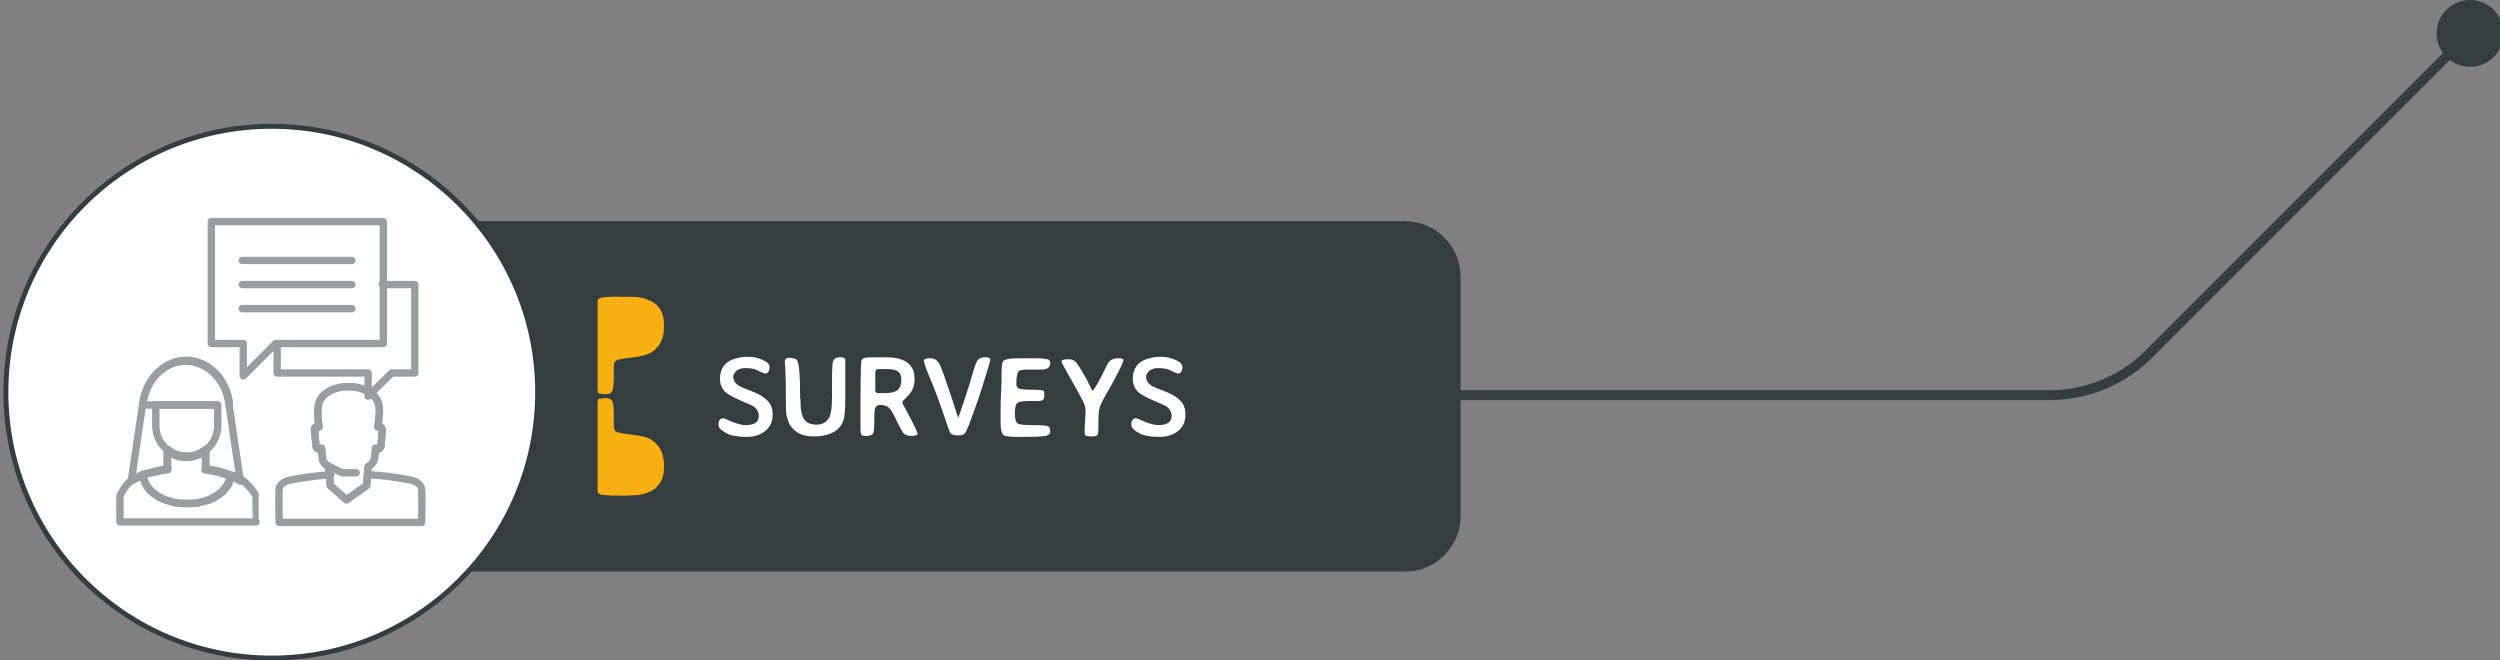 <?xml version="1.0" encoding="utf-8"?>
<!-- Generator: Adobe Illustrator 19.0.0, SVG Export Plug-In . SVG Version: 6.00 Build 0)  -->
<svg version="1.1" id="Layer_1" xmlns="http://www.w3.org/2000/svg" xmlns:xlink="http://www.w3.org/1999/xlink" x="0px" y="0px"
	 width="508.7px" height="134.3px" viewBox="-445 469.7 508.7 134.3" style="enable-background:new -445 469.7 508.7 134.3;"
	 xml:space="preserve">
<rect x="-445" y="469.7" width="508.7" height="134.3" fill="#808080" stroke="none"/>
<style type="text/css">
	.st0{fill:none;stroke:#343E3F;stroke-width:2;stroke-linecap:round;stroke-miterlimit:10;}
	.st1{fill:#343E3F;}
	.st2{fill:#F8AF12;}
	.st3{fill:#FFFFFF;}
	.st4{opacity:0.5;}
	.st5{fill:none;stroke:#343E3F;stroke-width:1.5;stroke-linecap:round;stroke-linejoin:round;stroke-miterlimit:10;}
</style>
<g id="XMLID_591_">
	<g id="XMLID_25_">
		<path class="st0" d="M57.8,476.2l-65.6,65.6c-5.3,5.3-12.6,8.3-20.1,8.3h-180"/>
	</g>
	<g id="XMLID_23_">
		<g id="XMLID_24_">
			<circle class="st1" cx="57.6" cy="476.5" r="6.8"/>
		</g>
	</g>
</g>
<g id="XMLID_447_">
	<path class="st1" d="M-159.1,586h-200.2v-71.3h200.2c6.2,0,11.3,5.1,11.3,11.3v48.7C-147.8,580.9-152.8,586-159.1,586z"/>
</g>
<g id="XMLID_81_">
	<g id="XMLID_20_">
		<path class="st2" d="M-323.2,550.9c-0.1,0.1-0.2,0.2-0.2,0.5v18.4c0.2,0.4,0.5,0.6,1.1,0.6c2.4,0.3,5.8,0.1,5.8,0.1
			c1,0,1.9-0.1,2.8-0.4c0.9-0.3,1.6-0.6,2.1-1.1s1-1.1,1.3-1.8s0.4-1.5,0.4-2.3v-0.7c0-2.1-0.8-3.8-2.4-4.9c-0.8-0.6-2-0.9-3.7-1.1
			c-2.5-0.3-3.2-0.4-3.7-0.7s-0.4-1.5-0.4-3.1c0-1.7-0.1-2.7-0.3-3c-0.2-0.4-0.4-0.6-1.2-0.7c-0.1,0-0.3,0-0.5,0
			C-322.5,550.8-323,550.8-323.2,550.9 M-322.3,530.2c-0.5,0.1-0.9,0.2-1.1,0.6v18.4c0,0.2,0.1,0.4,0.2,0.5c0.3,0.2,1.2,0.2,1.6,0.2
			c0.8,0,1-0.3,1.2-0.7c0.2-0.4,0.3-1.4,0.3-3c0-1.7-0.1-2.8,0.4-3.1c0.5-0.3,1.2-0.4,3.7-0.7c1.7-0.2,2.9-0.6,3.7-1.1
			c1.6-1.1,2.4-2.8,2.4-4.9v-0.7c0-0.8-0.1-1.5-0.4-2.3c-0.3-0.7-0.7-1.4-1.3-1.8c-0.5-0.5-1.3-0.8-2.1-1.1
			c-0.9-0.3-1.8-0.4-2.8-0.4c0,0-0.7,0-1.8,0C-319.5,530-321.1,530.1-322.3,530.2"/>
	</g>
</g>
<g id="XMLID_2233_">
	<g id="XMLID_17_">
		<path class="st3" d="M-389.7,603.5c-29.8,0-54.1-24.3-54.1-54.1s24.3-54.1,54.1-54.1c29.8,0,54.1,24.3,54.1,54.1
			S-359.9,603.5-389.7,603.5z"/>
	</g>
	<g id="XMLID_14_">
		<path class="st1" d="M-389.7,495.9c29.5,0,53.6,24,53.6,53.6c0,29.6-24,53.6-53.6,53.6c-29.6,0-53.6-24-53.6-53.6
			S-419.3,495.9-389.7,495.9 M-389.7,494.9c-30.1,0-54.6,24.4-54.6,54.6s24.4,54.6,54.6,54.6c30.2,0,54.6-24.4,54.6-54.6
			S-359.6,494.9-389.7,494.9L-389.7,494.9z"/>
	</g>
</g>
<g id="XMLID_1198_" class="st4">
	<g id="XMLID_1573_">
		<path class="st5" d="M-392.9,570.5c0,0-1.6-2.4-3.1-3.3c-0.1-0.1-0.3-0.1-0.4-0.2l-0.2-0.1c-0.2-0.1-0.4-0.2-0.6-0.3l-0.2-0.1
			h-0.1l-0.5-0.2l-0.1,0.5v0.1c0,0.1,0,0.1,0,0.2v0.1c0,0.1-0.1,0.2-0.1,0.3s0,0.1-0.1,0.2v0.1c0,0.1-0.1,0.2-0.1,0.3
			c0,0.1-0.1,0.2-0.1,0.2c-0.1,0.1-0.1,0.2-0.2,0.3c-0.1,0.1-0.1,0.2-0.2,0.2c-0.1,0.1-0.1,0.2-0.2,0.3c-0.1,0.1-0.1,0.1-0.2,0.2
			c-0.1,0.1-0.2,0.2-0.2,0.3c-0.1,0.1-0.1,0.1-0.2,0.2c-0.1,0.1-0.2,0.2-0.3,0.2c-0.1,0.1-0.2,0.1-0.2,0.2c-0.1,0.1-0.2,0.1-0.3,0.2
			c-0.1,0.1-0.2,0.1-0.3,0.2c-0.1,0.1-0.2,0.1-0.3,0.2c-0.1,0.1-0.2,0.1-0.3,0.2c-0.1,0.1-0.2,0.1-0.4,0.2l0,0
			c-0.1,0-0.2,0.1-0.3,0.1c-0.1,0.1-0.3,0.1-0.4,0.2h-0.1c-0.1,0-0.2,0.1-0.3,0.1s-0.3,0.1-0.4,0.1h-0.1c-0.1,0-0.2,0.1-0.3,0.1
			c-0.1,0-0.3,0.1-0.4,0.1h-0.2c-0.1,0-0.1,0-0.2,0.1c-0.1,0-0.3,0.1-0.4,0.1h-0.2c-0.1,0-0.1,0-0.2,0c-0.2,0-0.3,0-0.5,0h-0.2
			c-0.1,0-0.1,0-0.2,0c-0.3,0-0.6,0-0.9,0c-0.3,0-0.6,0-0.9,0c-0.1,0-0.1,0-0.2,0h-0.1c-0.2,0-0.4,0-0.6-0.1c-0.1,0-0.1,0-0.2,0
			h-0.2c-0.1,0-0.3,0-0.4-0.1c-0.1,0-0.1,0-0.2-0.1h-0.1c-0.1,0-0.3-0.1-0.4-0.1s-0.2,0-0.2-0.1h-0.1c-0.1,0-0.3-0.1-0.4-0.1
			s-0.2-0.1-0.3-0.1h-0.1c-0.1,0-0.2-0.1-0.4-0.2c-0.1,0-0.2-0.1-0.3-0.1c-0.1-0.1-0.2-0.1-0.4-0.2c-0.1-0.1-0.2-0.1-0.3-0.2
			c-0.1-0.1-0.2-0.1-0.3-0.2s-0.2-0.1-0.3-0.2c-0.1-0.1-0.2-0.1-0.3-0.2c-0.1-0.1-0.2-0.1-0.2-0.2c-0.1-0.1-0.2-0.2-0.3-0.2
			c-0.1-0.1-0.1-0.1-0.2-0.2s-0.2-0.2-0.2-0.3c-0.1-0.1-0.1-0.1-0.2-0.2c-0.1-0.1-0.1-0.2-0.2-0.3c-0.1-0.1-0.1-0.1-0.1-0.2
			c-0.1-0.1-0.1-0.2-0.2-0.3l0,0c0-0.1-0.1-0.1-0.1-0.2s-0.1-0.2-0.1-0.3v-0.1c0-0.1-0.1-0.1-0.1-0.2c0-0.1-0.1-0.2-0.1-0.3V567
			c0-0.1,0-0.1,0-0.2v-0.1l-0.1-0.5l-0.4,0.2c-0.2,0.1-0.3,0.1-0.5,0.2l0,0c-0.2,0.1-0.3,0.2-0.5,0.2l-0.2,0.1
			c-0.1,0-0.2,0.1-0.3,0.2c-1.6,0.9-2.8,3.5-2.8,3.5v5.3h27.7C-392.9,575.9-392.9,570.5-392.9,570.5z"/>
	</g>
	<g id="XMLID_1572_">
		<path class="st5" d="M-415.4,566.1c0.1,0,0.3-0.1,0.4-0.1s0.1,0,0.2,0c0.2,0,0.3-0.1,0.5-0.1h0.1c0.2,0,0.4-0.1,0.6-0.1l0,0
			c0.8-0.2,1.7-0.4,2.7-0.5c0-0.2-0.1-0.5-0.1-0.7v-3.2c1.1,0.9,2.4,1.4,3.9,1.4s2.9-0.5,3.9-1.4v3.2c0,0.3,0,0.5-0.1,0.7
			c0.9,0.1,1.8,0.3,2.7,0.5l0,0c0.2,0,0.4,0.1,0.6,0.2h0.1c0.2,0,0.4,0.1,0.5,0.2h0.1c1.2,0.4,2.3,0.8,3.2,1.4
			c-0.8-5.4-1.6-10.8-2.4-16.2c-0.9-5.1-4.8-8.2-8.7-8.2c-3.9,0-7.8,3.1-8.7,8.2c-0.8,5.4-1.6,10.8-2.4,16.2
			c0.7-0.4,1.6-0.8,2.6-1.2C-415.6,566.1-415.5,566.1-415.4,566.1z"/>
	</g>
	<g id="XMLID_1571_">
		<path class="st5" d="M-403.2,565.1c0-0.2,0.1-0.5,0.1-0.8v-3.2c-1.1,0.9-2.4,1.4-3.9,1.4s-2.9-0.5-3.9-1.4v3.2
			c0,0.3,0,0.5,0.1,0.8c-1.9,0.2-3.6,0.7-5.1,1.2c0.3,3.3,4.2,5.9,8.9,5.9c4.7,0,8.6-2.6,8.9-5.9
			C-399.6,565.7-401.3,565.3-403.2,565.1z"/>
	</g>
	<g id="XMLID_1570_">
		<path class="st5" d="M-398.3,552.1c0-0.3-0.1-0.6-0.1-0.9c-0.9-5.1-4.8-8.2-8.7-8.2s-7.8,3.1-8.7,8.2c0,0.3-0.1,0.6-0.1,0.9
			c5,0,10.1,0,15.1,0"/>
	</g>
	<g id="XMLID_1569_">
		<path class="st5" d="M-413.3,552.1v4.2c0,3.5,2.8,6.3,6.3,6.3s6.3-2.8,6.3-6.3v-4.2C-405,552.1-409.2,552.1-413.3,552.1z"/>
	</g>
	<g id="XMLID_1209_">
		<g id="XMLID_1568_">
			<path class="st5" d="M-377.7,566.3c-2.7,0.2-5.4,0.5-8.3,1.1c-1.2,0.2-2.3,1.1-2.2,1.9c-0.1,0.7,0,6,0,6.7h29
				c0-0.5,0.1-5.9,0-6.7c0-0.8-1-1.7-2.2-1.9c-3.1-0.6-5.9-1-8.7-1.1"/>
		</g>
		<g id="XMLID_1210_">
			<g id="XMLID_1567_">
				<path class="st5" d="M-370.4,568.5c0.1-0.8,0.2-3.1,0.3-3.8c0.7-0.5,1.2-1.1,1.3-1.7c0.1-0.7,0.2-1.4,0.2-2.1
					c0.1,0.1,0.2,0.2,0.4,0.2c0.3,0,0.6-0.2,0.7-0.6l0.3-3.3c0-0.3-0.2-0.6-0.5-0.7c-0.1,0-0.3,0-0.4,0.1c0.1-0.6,0.1-1.2,0.2-1.9
					c0.1-0.9,0.5-3.1-1.2-4.6c-2.4-2.3-7.6-2.3-10,0c-1.6,1.5-1.2,3.7-1.2,4.6c0.1,0.6,0.1,1.2,0.2,1.9c-0.1-0.1-0.2-0.1-0.4-0.1
					c-0.3,0-0.6,0.3-0.5,0.7l0.3,3.3c0,0.3,0.3,0.6,0.7,0.6c0.2,0,0.3-0.1,0.4-0.2c0.1,0.7,0.2,1.4,0.2,2.1c0,0.6,0.6,1.2,1.3,1.7
					c0.1,0.8,0.2,3.1,0.3,3.8l3.3,2.9L-370.4,568.5z"/>
			</g>
			<g id="XMLID_1566_">
				<path class="st5" d="M-370.4,568.5c0.1-0.8,0.2-3.1,0.3-3.8c0.7-0.5,1.2-1.1,1.3-1.7c0.1-0.7,0.2-1.4,0.2-2.1
					c0.1,0.1,0.2,0.2,0.4,0.2c0.3,0,0.6-0.2,0.7-0.6l0.3-3.3c0-0.3-0.2-0.6-0.5-0.7c-0.1,0-0.3,0-0.4,0.1c0.1-0.6,0.1-1.2,0.2-1.9
					c0.1-0.9,0.5-3.1-1.2-4.6c-2.4-2.3-7.6-2.3-10,0c-1.6,1.5-1.2,3.7-1.2,4.6c0.1,0.6,0.1,1.2,0.2,1.9c-0.1-0.1-0.2-0.1-0.4-0.1
					c-0.3,0-0.6,0.3-0.5,0.7l0.3,3.3c0,0.3,0.3,0.6,0.7,0.6c0.2,0,0.3-0.1,0.4-0.2c0.1,0.7,0.2,1.4,0.2,2.1c0,0.6,0.6,1.2,1.3,1.7
					c0.1,0.8,0.2,3.1,0.3,3.8l3.3,2.9L-370.4,568.5z"/>
			</g>
			<g id="XMLID_1565_">
				<polyline class="st5" points="-372.5,565.9 -375.4,565.9 -378,564.6 				"/>
			</g>
		</g>
	</g>
	<g id="XMLID_1207_">
		<g id="XMLID_1208_">
			<polyline class="st5" points="-388.6,539.6 -388.6,545.6 -370.1,545.6 -370.1,550.3 -365.3,545.6 -360.6,545.6 -360.6,527.6 
				-367.2,527.6 			"/>
		</g>
	</g>
	<g id="XMLID_1199_">
		<g id="XMLID_1206_">
			<polygon class="st5" points="-402,514.8 -367,514.8 -367,539.6 -388.9,539.6 -395.5,546.2 -395.5,539.6 -402,539.6 			"/>
		</g>
		<g id="XMLID_1200_">
			<g id="XMLID_1205_">
				<line class="st5" x1="-373.4" y1="522.7" x2="-395.7" y2="522.7"/>
			</g>
			<g id="XMLID_1203_">
				<line class="st5" x1="-373.4" y1="527.6" x2="-395.7" y2="527.6"/>
			</g>
			<g id="XMLID_1202_">
				<line class="st5" x1="-373.4" y1="532.5" x2="-395.7" y2="532.5"/>
			</g>
		</g>
	</g>
</g>
<g id="XMLID_1222_">
	<path class="st3" d="M-298.4,557c-0.3-0.3-0.4-0.6-0.4-1c0-0.4,0.1-0.7,0.3-0.9s0.4-0.3,0.6-0.3s0.7,0.2,1.8,0.7
		c1,0.4,2,0.7,2.8,0.7c1.8,0,2.7-0.6,2.7-1.9c0-0.7-0.3-1.3-0.9-1.8c-0.4-0.3-1.4-0.7-2.8-1.3s-2.5-1.2-3.2-1.8
		c-0.6-0.7-1-1.5-1-2.6c0-2.1,1-3.5,3-4.1c0.7-0.2,1.5-0.4,2.3-0.4h0.4c1,0,2,0.2,2.9,0.6c1,0.4,1.5,0.9,1.5,1.5
		c0,0.3-0.1,0.6-0.2,0.9c-0.2,0.3-0.4,0.4-0.7,0.4c-0.1,0-0.7-0.2-1.7-0.7c-0.6-0.3-1.4-0.4-2.5-0.4c-0.6,0-1.1,0.2-1.6,0.5
		c-0.4,0.4-0.7,0.8-0.7,1.2c0,0.7,0.3,1.3,1,1.8c0.3,0.2,1.1,0.6,2.5,1.1s2.4,1.1,3,1.6c0.6,0.5,1,1,1.2,1.5s0.3,1,0.3,1.5v0.4
		c0,1.3-0.5,2.4-1.5,3.2c-1,0.8-2.2,1.2-3.8,1.2c-1.5,0-2.7-0.2-3.6-0.5C-297.5,557.7-298.1,557.3-298.4,557z"/>
	<path class="st3" d="M-282.1,551.9c0,1.4,0.3,2.5,0.8,3.2c0.5,0.7,1.4,1,2.5,1s2-0.5,2.5-1.4c0.4-0.7,0.6-2.1,0.6-4.2l0-0.8l0-2.8
		c0-2.1,0.1-3.4,0.2-3.7c0.2-0.5,0.6-0.8,1.3-0.8c0.7,0,1.1,0.1,1.2,0.4c0,0.1,0,1.1,0,3.1l0,2c0,0.3,0,0.5,0,0.8l0,1.2v1.2
		c0,1.5-0.1,2.7-0.2,3.4c-0.3,1.6-1.2,2.8-2.8,3.4c-1,0.4-2,0.6-3.1,0.6h-0.4c-2.1,0-3.6-0.7-4.6-2.1c-0.4-0.6-0.6-1.2-0.8-1.9
		s-0.2-2-0.2-4.1c0-2,0-3.7-0.1-5l0-0.7c0-0.6-0.1-0.9-0.1-1.1v-0.4c0-0.4,0.3-0.7,0.8-0.7s1,0.1,1.3,0.2c0.3,0.1,0.5,0.4,0.6,0.9
		c0.3,1.2,0.4,3.2,0.4,6.2l0,0.8C-282.1,550.9-282.1,551.3-282.1,551.9z"/>
	<path class="st3" d="M-261.4,551.6c0,0,0.1,0.2,0.2,0.5c0.2,0.3,0.7,1.3,1.6,3c0.9,1.7,1.3,2.7,1.3,2.8c0,0.3-0.4,0.5-1.2,0.5
		c-0.8,0-1.3-0.2-1.7-0.6c-0.2-0.3-0.7-1.1-1.4-2.6s-1.2-2.3-1.6-2.6c-0.4-0.3-0.9-0.5-1.7-0.5c-0.5,0-0.8,0.2-1,0.6
		s-0.2,1.3-0.2,2.8c0,1.5-0.1,2.3-0.3,2.5c-0.2,0.2-0.6,0.4-1.2,0.4h-0.3c-0.4,0-0.7-0.1-0.8-0.2c-0.1-0.1-0.2-0.5-0.2-1.2v-4.3
		l0-0.3v-2c0-4.7,0.1-7.1,0.2-7.4c0.1-0.3,0.4-0.4,0.8-0.5c0.5-0.1,1.5-0.1,3-0.1h1.3c2.9,0,4.7,0.9,5.4,2.6c0.2,0.5,0.3,1.2,0.3,2
		c0,0.8-0.2,1.5-0.5,2.1c-0.3,0.6-0.8,1.1-1.3,1.6S-261.4,551.4-261.4,551.6z M-266.2,549.7h0.7l0.1,0h0.2c1.4,0,2.3-0.2,2.8-0.6
		c0.5-0.4,0.8-1.1,0.8-1.9v-0.2c0-0.8-0.2-1.4-0.7-1.7c-0.5-0.4-1.3-0.5-2.3-0.5h-0.5l-0.1,0c-0.9,0-1.4,0-1.5,0.1s-0.2,0.4-0.2,0.9
		c0,0.1,0,0.2,0,0.3v0.8l0,0.3v1.5c0,0.2,0,0.3,0,0.4C-266.9,549.5-266.7,549.7-266.2,549.7z"/>
	<path class="st3" d="M-244.6,542.4h0.3c0.5,0,0.8,0.2,0.8,0.5c0,0.2-0.2,1-0.7,2.5c-1.2,4.1-2.5,7.8-3.7,10.9
		c-0.4,1-0.7,1.6-0.9,1.7c-0.2,0.2-0.6,0.3-1.2,0.3c-0.6,0-1-0.1-1.2-0.2c-0.3-0.1-0.5-0.3-0.6-0.7c-0.2-0.4-0.6-1.7-1.4-4
		s-1.6-4.5-2.5-6.6c-0.9-2.1-1.3-3.4-1.3-3.7c0-0.3,0.4-0.5,1.2-0.5c0.5,0,0.9,0.1,1.2,0.3c0.3,0.2,0.7,0.6,1,1.4
		c0.4,0.9,1.1,2.9,2.1,5.9s1.4,4.5,1.5,4.5c0,0,0.4-1.1,1.1-3.2c0.7-2.2,1.3-3.9,1.7-5.4c0.4-1.4,0.7-2.3,0.9-2.7
		C-246,542.7-245.4,542.4-244.6,542.4z"/>
	<path class="st3" d="M-231.3,543.6c0,0.9-0.6,1.3-1.9,1.3l-0.7,0l-0.7,0h-1.1c-1.1,0-1.8,0.1-2,0.3c-0.3,0.3-0.5,1.2-0.5,2.7
		c0,0.4,0.2,0.7,0.6,0.9c0.4,0.1,1.2,0.2,2.6,0.2c1.4,0,2.1,0.1,2.3,0.2c0.2,0.1,0.2,0.5,0.2,1s-0.2,0.9-0.5,1
		c-0.2,0.1-1,0.1-2.4,0.1s-2.2,0.1-2.6,0.4c-0.3,0.2-0.5,1-0.5,2.1c0,1.2,0.2,1.8,0.6,2.1c0.4,0.2,1.4,0.3,3.1,0.3s2.7,0.1,3,0.2
		s0.5,0.5,0.5,1.1c0,0.5-0.3,0.7-0.9,0.9c-0.8,0.1-2.3,0.2-4.3,0.2h-1.2c-1.6,0-2.6-0.1-3-0.3c-0.5-0.3-0.7-1.1-0.7-2.7v-2
		c0-1.3,0-2.6,0.1-4c0.1-1.4,0.1-2.7,0.1-4.1c0-1.3,0.1-2.1,0.4-2.4c0.4-0.3,1.3-0.5,2.8-0.5h2.3l0.4,0l1.5,0c0.9,0,1.5,0.1,1.8,0.2
		C-231.5,542.8-231.3,543.1-231.3,543.6z"/>
	<path class="st3" d="M-229,543.3c0-0.4,0.5-0.5,1.6-0.5c0.6,0,1.1,0.3,1.5,0.8c0.3,0.4,0.7,1,1.2,1.9c0.5,0.9,1,1.6,1.2,2.2
		l0.4,0.8c0.2,0.5,0.4,0.7,0.4,0.7c0.1,0,0.5-0.5,1.1-1.6c0.6-1.1,1.1-2,1.4-2.7s0.6-1.2,0.8-1.5c0.4-0.5,1-0.8,1.8-0.8
		c0.8,0,1.2,0.1,1.2,0.4c0,0.3-0.7,1.8-2.1,4.4c-0.2,0.4-0.4,0.7-0.6,1.1l-0.3,0.5c-1,1.7-1.6,2.9-1.8,3.5c-0.2,0.6-0.3,1.6-0.3,3.1
		l0,0.5v0.8c0,0.7-0.1,1.1-0.2,1.3c-0.1,0.2-0.5,0.3-1.2,0.3s-1-0.1-1.2-0.2s-0.2-0.6-0.2-1.3l0.2-3.5c0-0.8-0.2-1.5-0.5-2.1
		c-0.7-1.4-1.6-3-2.7-4.9S-229,543.4-229,543.3z"/>
	<path class="st3" d="M-214.4,557c-0.3-0.3-0.4-0.6-0.4-1c0-0.4,0.1-0.7,0.3-0.9s0.4-0.3,0.6-0.3s0.7,0.2,1.8,0.7
		c1,0.4,2,0.7,2.8,0.7c1.8,0,2.7-0.6,2.7-1.9c0-0.7-0.3-1.3-0.9-1.8c-0.4-0.3-1.4-0.7-2.8-1.3s-2.5-1.2-3.2-1.8
		c-0.6-0.7-1-1.5-1-2.6c0-2.1,1-3.5,3-4.1c0.7-0.2,1.5-0.4,2.3-0.4h0.4c1,0,2,0.2,2.9,0.6c1,0.4,1.5,0.9,1.5,1.5
		c0,0.3-0.1,0.6-0.2,0.9c-0.2,0.3-0.4,0.4-0.7,0.4c-0.1,0-0.7-0.2-1.7-0.7c-0.6-0.3-1.4-0.4-2.5-0.4c-0.6,0-1.1,0.2-1.6,0.5
		c-0.4,0.4-0.7,0.8-0.7,1.2c0,0.7,0.3,1.3,1,1.8c0.3,0.2,1.1,0.6,2.5,1.1s2.4,1.1,3,1.6c0.6,0.5,1,1,1.2,1.5s0.3,1,0.3,1.5v0.4
		c0,1.3-0.5,2.4-1.5,3.2c-1,0.8-2.2,1.2-3.8,1.2c-1.5,0-2.7-0.2-3.6-0.5C-213.5,557.7-214.1,557.3-214.4,557z"/>
</g>
</svg>
